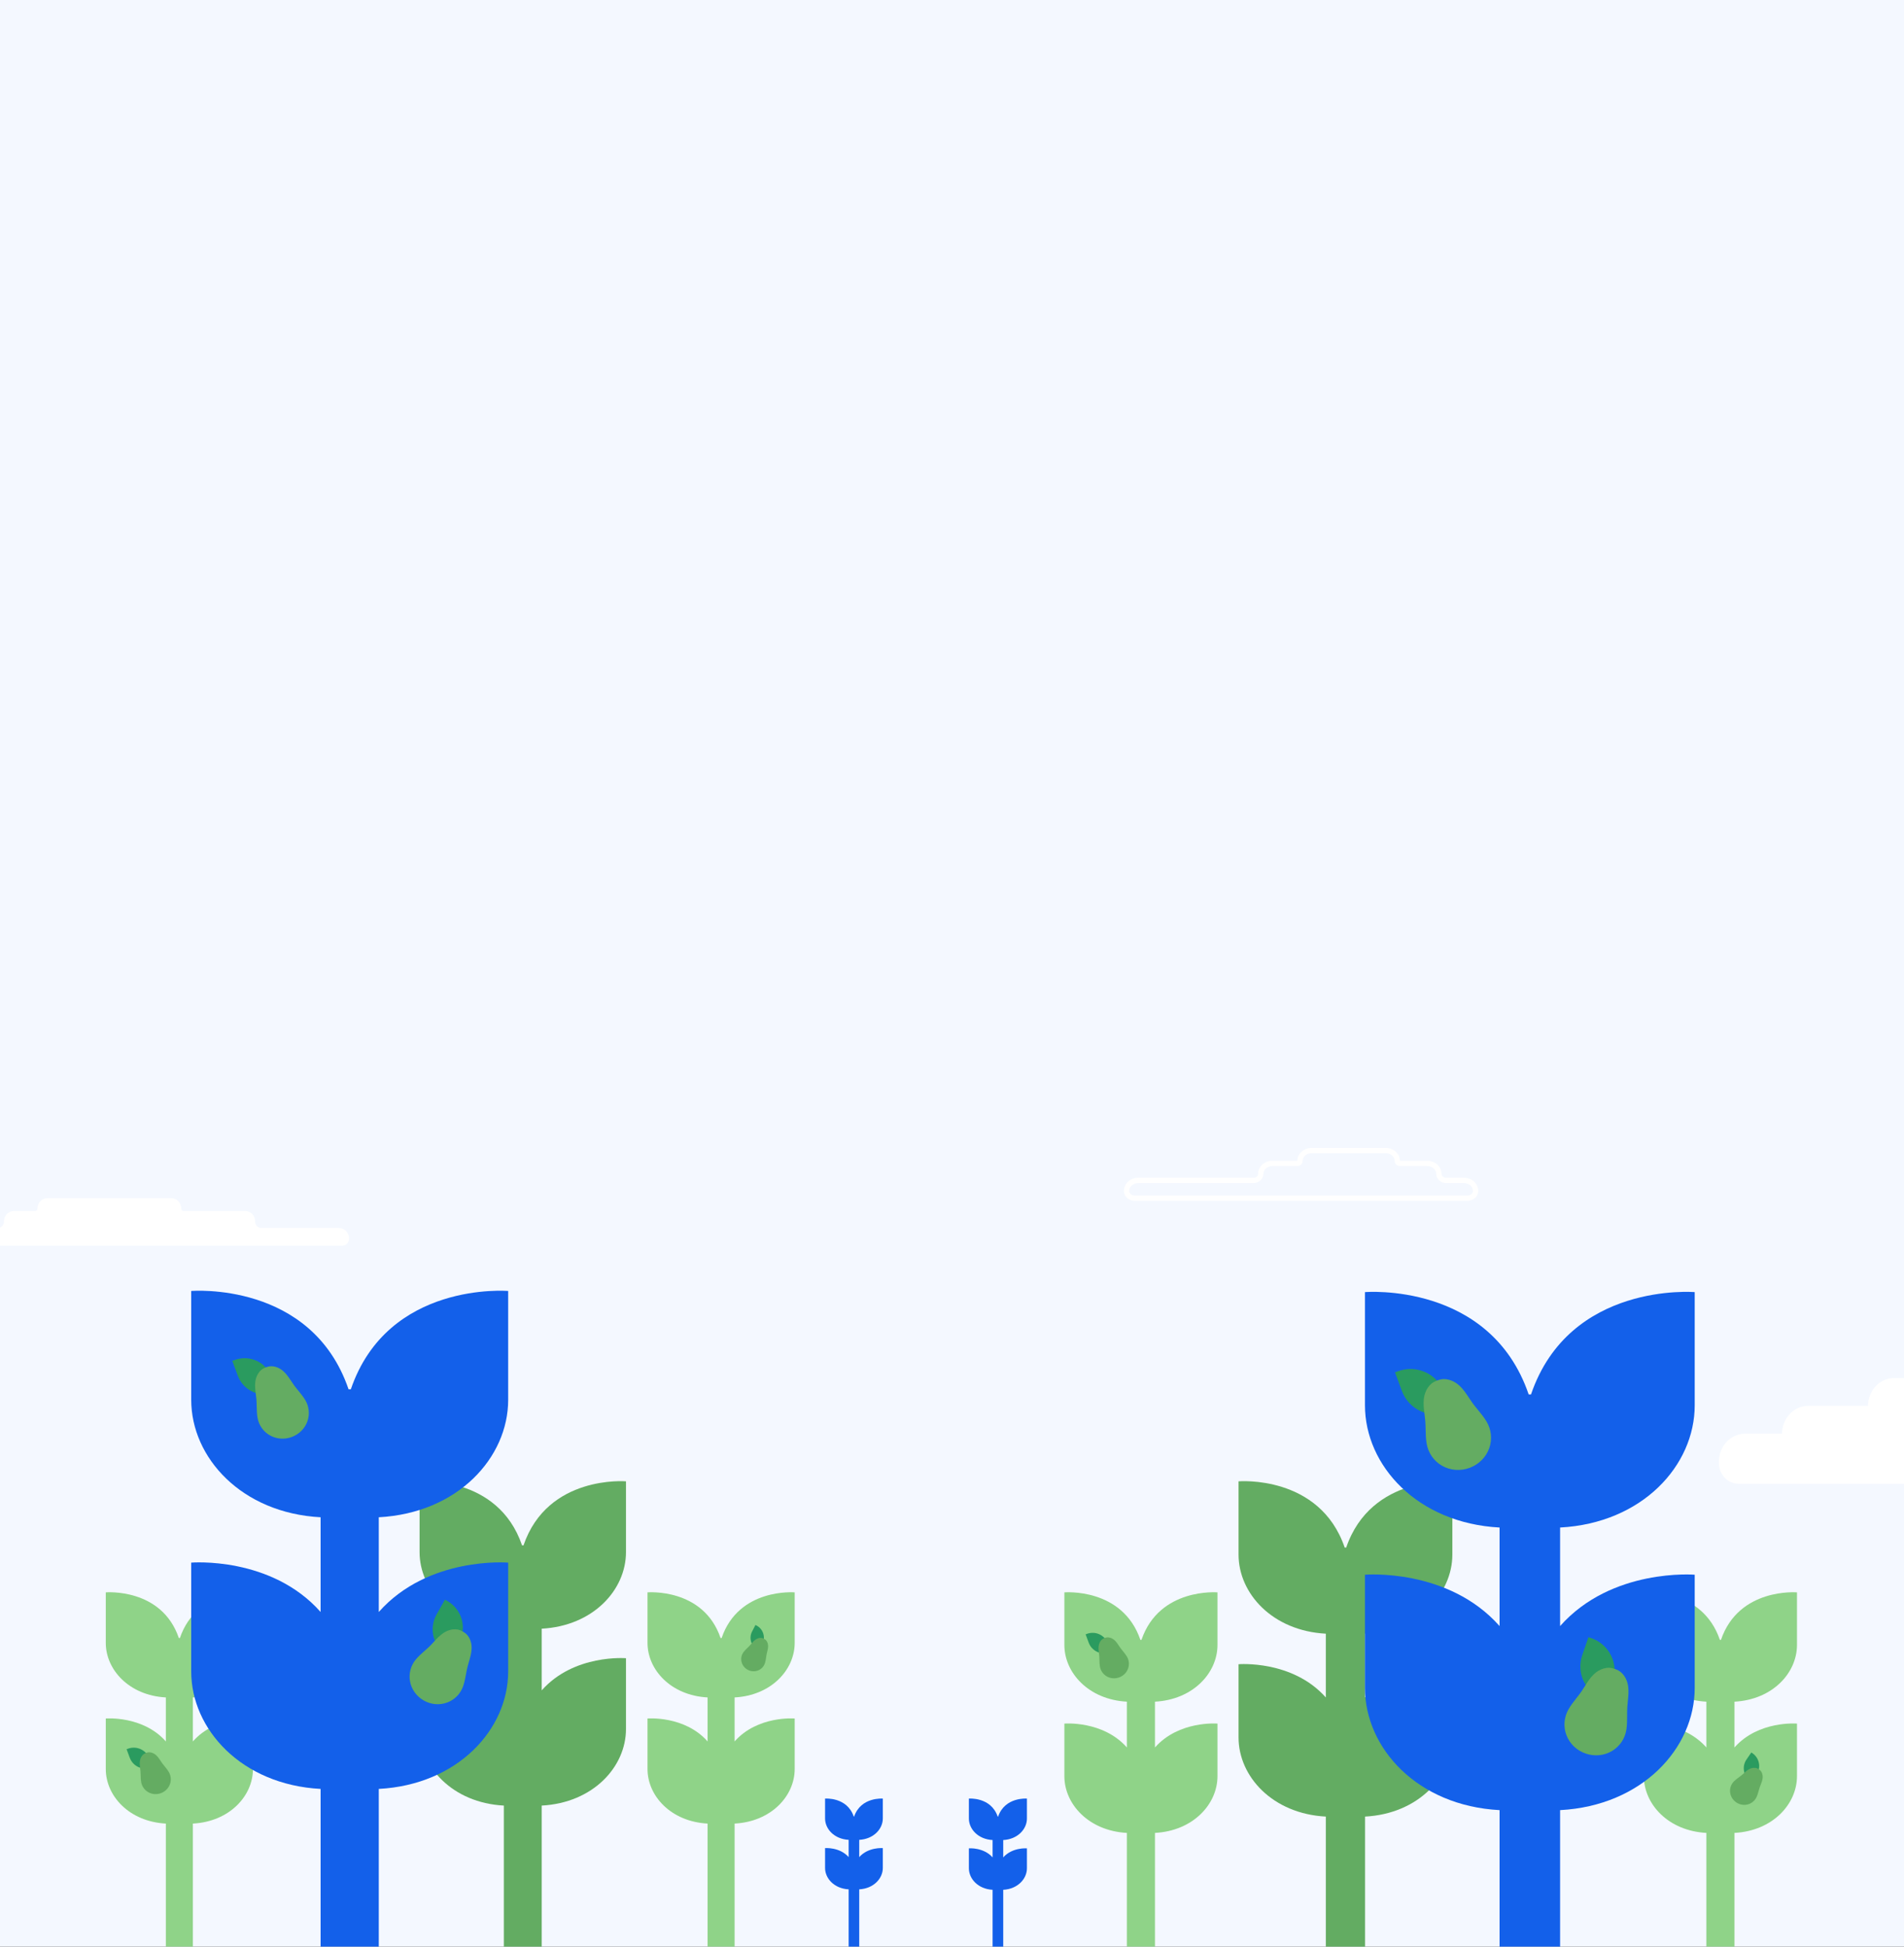<svg width="360" height="368" viewBox="0 0 360 368" fill="none" xmlns="http://www.w3.org/2000/svg">
  <rect x="0" y="0" width="360" height="368" fill="#333333" stroke="none"/>
  <g clip-path="url(#clip0_155_2711)">
    <rect width="360" height="368" fill="#F4F8FF"/>
    <path d="M162.461 368.27V357.165C165.185 357.02 166.92 355.11 166.92 353.118V349.368C166.92 349.368 164.172 349.138 162.461 351.068V347.806C165.185 347.66 166.92 345.751 166.92 343.758V340.009C166.92 340.009 162.775 339.66 161.498 343.397H161.422C160.145 339.66 156 340.009 156 340.009V343.758C156 345.751 157.735 347.66 160.459 347.806V351.068C158.748 349.138 156 349.368 156 349.368V353.118C156 355.11 157.735 357.02 160.459 357.165V368.27H162.463H162.461Z" fill="#1360EA"/>
    <path d="M138.896 374.248V344.733C145.836 344.362 150.256 339.5 150.256 334.42V324.868C150.256 324.868 143.254 324.282 138.896 329.201V320.886C145.836 320.516 150.256 315.654 150.256 310.574V301.022C150.256 301.022 139.693 300.131 136.441 309.655H136.244C132.993 300.131 122.429 301.022 122.429 301.022V310.574C122.429 315.653 126.849 320.516 133.788 320.886V329.201C129.43 324.282 122.429 324.868 122.429 324.868V334.42C122.429 339.499 126.849 344.362 133.788 344.733V374.248H138.895H138.896ZM141.391 371.567C137.784 369.771 134.751 375.642 134.751 375.642C134.751 375.642 135.3 375.915 136.89 376.707C139.063 377.789 142.087 376.934 143.725 374.041L144.226 373.035L141.391 371.567Z" fill="#8FD388"/>
    <path d="M143.504 311.991L143.303 311.888C142.044 311.242 141.547 309.7 142.192 308.444L142.836 307.189L143.036 307.292C144.295 307.938 144.792 309.48 144.148 310.736L143.504 311.991Z" fill="#2A9B5F"/>
    <path d="M144.652 314.345C144.751 314.015 144.799 313.674 144.847 313.343C144.876 313.139 144.906 312.927 144.948 312.723C144.978 312.579 145.014 312.43 145.051 312.288C145.139 311.934 145.231 311.567 145.23 311.188C145.229 310.589 144.951 310.058 144.523 309.837C144.466 309.807 144.409 309.778 144.352 309.749C143.922 309.53 143.329 309.614 142.842 309.962C142.534 310.183 142.29 310.471 142.053 310.75C141.958 310.863 141.859 310.979 141.759 311.088C141.618 311.241 141.464 311.389 141.314 311.532C141.073 311.762 140.825 312.001 140.615 312.274C140.206 312.804 140.056 313.48 140.201 314.127C140.351 314.794 140.794 315.36 141.416 315.679C142.039 315.999 142.757 316.029 143.386 315.762C143.998 315.502 144.459 314.986 144.652 314.345Z" fill="#64AC62"/>
    <path d="M36.468 371.946V344.733C43.407 344.362 47.827 339.5 47.827 334.42V324.868C47.827 324.868 40.825 324.282 36.468 329.201V320.886C43.407 320.516 47.827 315.654 47.827 310.574V301.022C47.827 301.022 37.264 300.131 34.012 309.655H33.815C30.564 300.131 20 301.022 20 301.022V310.574C20 315.653 24.42 320.516 31.359 320.886V329.201C27.001 324.282 20 324.868 20 324.868V334.42C20 339.499 24.42 344.362 31.359 344.733V371.946H36.466H36.468Z" fill="#8FD388"/>
    <path d="M28.828 334.043L28.569 334.139C26.944 334.742 25.139 333.916 24.537 332.294L23.936 330.674L24.195 330.578C25.82 329.974 27.625 330.801 28.227 332.422L28.828 334.043Z" fill="#2A9B5F"/>
    <path d="M31.904 334.953C31.689 334.59 31.42 334.265 31.161 333.948C31.001 333.752 30.834 333.55 30.684 333.344C30.578 333.197 30.474 333.041 30.376 332.891C30.129 332.517 29.873 332.131 29.53 331.818C28.988 331.324 28.279 331.136 27.724 331.339C27.65 331.367 27.577 331.394 27.504 331.421C26.95 331.629 26.535 332.234 26.447 332.962C26.391 333.423 26.45 333.883 26.506 334.327C26.529 334.507 26.552 334.692 26.568 334.872C26.589 335.126 26.595 335.388 26.601 335.642C26.61 336.05 26.62 336.472 26.693 336.888C26.834 337.696 27.32 338.391 28.025 338.795C28.752 339.212 29.63 339.279 30.433 338.981C31.237 338.683 31.858 338.059 32.138 337.269C32.41 336.501 32.324 335.657 31.904 334.953Z" fill="#64AC62"/>
    <path d="M102.425 389.69V341.33C112.158 340.811 118.357 333.99 118.357 326.868V313.472C118.357 313.472 108.539 312.65 102.425 319.549V307.889C112.158 307.37 118.357 300.549 118.357 293.427V280.031C118.357 280.031 103.542 278.782 98.982 292.139H98.708C94.147 278.782 79.333 280.031 79.333 280.031V293.427C79.333 300.549 85.532 307.37 95.264 307.889V319.549C89.151 312.65 79.333 313.472 79.333 313.472V326.868C79.333 333.99 85.532 340.811 95.264 341.33V389.69H102.426H102.425Z" fill="#63AC62"/>
    <path d="M71.618 430.14V338.18C86.564 337.383 96.084 326.909 96.084 315.972V295.401C96.084 295.401 81.004 294.138 71.618 304.732V286.826C86.564 286.029 96.084 275.556 96.084 264.619V244.048C96.084 244.048 73.334 242.129 66.331 262.64H65.907C58.904 242.129 36.154 244.048 36.154 244.048V264.619C36.154 275.556 45.674 286.031 60.618 286.826V304.732C51.234 294.138 36.154 295.401 36.154 295.401V315.972C36.154 326.909 45.674 337.384 60.618 338.18V430.14H71.618Z" fill="#1360EA"/>
    <path d="M85.194 313.323L84.75 313.072C81.962 311.494 80.981 307.961 82.554 305.18L84.127 302.401L84.571 302.652C87.358 304.229 88.34 307.763 86.766 310.544L85.194 313.323Z" fill="#2A9B5F"/>
    <path d="M87.573 318.751C87.827 318.015 87.967 317.247 88.106 316.505C88.192 316.045 88.278 315.568 88.392 315.112C88.473 314.787 88.57 314.455 88.665 314.136C88.898 313.343 89.139 312.522 89.172 311.665C89.225 310.31 88.646 309.085 87.698 308.544C87.572 308.472 87.446 308.401 87.32 308.33C86.367 307.795 85.019 307.93 83.885 308.673C83.167 309.143 82.589 309.773 82.028 310.38C81.801 310.627 81.567 310.881 81.331 311.118C80.998 311.451 80.635 311.771 80.284 312.08C79.718 312.579 79.133 313.097 78.633 313.694C77.66 314.856 77.257 316.37 77.525 317.847C77.803 319.37 78.753 320.69 80.131 321.47C81.509 322.25 83.13 322.384 84.579 321.839C85.987 321.308 87.077 320.183 87.573 318.751Z" fill="#64AC62"/>
    <path d="M52.393 263.098L51.944 263.265C49.129 264.309 46.004 262.878 44.961 260.069L43.92 257.262L44.368 257.096C47.183 256.051 50.309 257.483 51.351 260.291L52.393 263.098Z" fill="#2A9B5F"/>
    <path d="M57.721 264.673C57.347 264.046 56.882 263.482 56.434 262.933C56.156 262.594 55.867 262.244 55.608 261.887C55.425 261.633 55.245 261.362 55.074 261.102C54.646 260.455 54.203 259.786 53.609 259.244C52.67 258.388 51.442 258.062 50.481 258.415C50.353 258.462 50.226 258.51 50.099 258.557C49.14 258.916 48.422 259.964 48.269 261.226C48.172 262.025 48.275 262.82 48.371 263.589C48.41 263.901 48.452 264.222 48.479 264.534C48.516 264.974 48.526 265.427 48.535 265.866C48.551 266.573 48.569 267.305 48.695 268.025C48.94 269.424 49.781 270.628 51.002 271.328C52.262 272.049 53.781 272.167 55.173 271.65C56.566 271.133 57.641 270.053 58.125 268.685C58.596 267.355 58.449 265.894 57.721 264.673Z" fill="#64AC62"/>
    <path d="M64.112 232.144H49.411C48.767 232.144 48.244 231.593 48.244 230.915C48.244 229.818 47.399 228.928 46.358 228.928H34.691C34.461 228.928 34.273 228.731 34.273 228.487C34.273 227.39 33.428 226.5 32.386 226.5H8.961C7.919 226.5 7.075 227.39 7.075 228.487C7.075 228.73 6.888 228.928 6.656 228.928H2.632C1.591 228.928 0.746 229.818 0.746 230.915C0.746 231.593 0.223 232.144 -0.421 232.144H-7.114C-8.155 232.144 -9 233.033 -9 234.131C-9 234.887 -8.418 235.5 -7.7 235.5H64.7C65.418 235.5 66 234.887 66 234.131C66 233.033 65.155 232.144 64.114 232.144H64.112Z" fill="white"/>
    <path fill-rule="evenodd" clip-rule="evenodd" d="M245.291 219.428C245.325 218.036 246.575 217 248 217H261.991C263.416 217 264.665 218.036 264.7 219.428H269.843C271.288 219.428 272.553 220.493 272.553 221.915C272.553 222.268 272.89 222.644 273.42 222.644H276.79C278.235 222.644 279.5 223.709 279.5 225.131C279.5 226.212 278.543 227 277.477 227H214.523C213.457 227 212.5 226.212 212.5 225.131C212.5 223.709 213.765 222.644 215.21 222.644H237.01C237.54 222.644 237.877 222.268 237.877 221.915C237.877 220.493 239.142 219.428 240.587 219.428H245.291ZM248 218C247.004 218 246.29 218.715 246.29 219.487C246.29 220.053 245.797 220.428 245.299 220.428H240.587C239.592 220.428 238.877 221.143 238.877 221.915C238.877 222.918 237.989 223.644 237.01 223.644H215.21C214.214 223.644 213.5 224.358 213.5 225.131C213.5 225.562 213.907 226 214.523 226H277.477C278.094 226 278.5 225.562 278.5 225.131C278.5 224.358 277.786 223.644 276.79 223.644H273.42C272.441 223.644 271.553 222.918 271.553 221.915C271.553 221.143 270.839 220.428 269.843 220.428H264.691C264.197 220.428 263.701 220.057 263.701 219.487C263.701 218.715 262.986 218 261.991 218H248Z" fill="white"/>
    <path d="M387.615 271.104C387.615 269.258 386.285 267.761 384.645 267.761H377.745C376.806 267.761 376.043 266.903 376.043 265.844C376.043 263.997 374.713 262.5 373.073 262.5H358.152C356.512 262.5 355.182 263.997 355.182 265.844C355.182 266.902 354.421 267.761 353.48 267.761H341.896C340.255 267.761 338.926 269.258 338.926 271.104C338.926 272.163 338.164 273.021 337.223 273.021H329.97C328.33 273.021 327 274.518 327 276.365V276.583C327 277.641 327.761 278.5 328.703 278.5H395.297C396.237 278.5 397 277.643 397 276.583V276.365C397 274.518 395.67 273.021 394.03 273.021H389.317C388.377 273.021 387.615 272.164 387.615 271.104Z" fill="white" stroke="white" stroke-width="4" stroke-linecap="round" stroke-linejoin="round"/>
    <path d="M189.686 368.41V357.25C192.423 357.104 194.167 355.185 194.167 353.182V349.414C194.167 349.414 191.405 349.183 189.686 351.123V347.844C192.423 347.698 194.167 345.779 194.167 343.777V340.009C194.167 340.009 190.001 339.658 188.718 343.414H188.642C187.359 339.658 183.193 340.009 183.193 340.009V343.777C183.193 345.779 184.937 347.698 187.674 347.844V351.123C185.955 349.183 183.193 349.414 183.193 349.414V353.182C183.193 355.185 184.937 357.104 187.674 357.25V368.41H189.688H189.686Z" fill="#1360EA"/>
    <path d="M327.948 377.202V346.496C335.167 346.111 339.765 341.053 339.765 335.768V325.831C339.765 325.831 332.481 325.221 327.948 330.338V321.689C335.167 321.303 339.765 316.245 339.765 310.961V301.023C339.765 301.023 328.777 300.096 325.393 310.004H325.188C321.806 300.096 310.816 301.023 310.816 301.023V310.961C310.816 316.244 315.414 321.303 322.633 321.689V330.338C318.1 325.221 310.816 325.831 310.816 325.831V335.768C310.816 341.051 315.414 346.111 322.633 346.496V377.202H327.946H327.948Z" fill="#8FD388"/>
    <path d="M331.185 336.84L330.973 336.693C329.639 335.774 329.302 333.95 330.22 332.619L331.136 331.29L331.349 331.436C332.682 332.355 333.019 334.179 332.102 335.51L331.185 336.84Z" fill="#2A9B5F"/>
    <path d="M332.141 339.681C332.302 339.321 332.407 338.941 332.51 338.573C332.574 338.345 332.639 338.109 332.716 337.884C332.772 337.724 332.835 337.561 332.897 337.405C333.05 337.016 333.209 336.613 333.264 336.183C333.351 335.502 333.114 334.859 332.66 334.544C332.6 334.503 332.54 334.461 332.48 334.419C332.024 334.107 331.338 334.115 330.734 334.438C330.351 334.643 330.032 334.935 329.722 335.216C329.596 335.33 329.467 335.448 329.338 335.556C329.155 335.709 328.958 335.854 328.767 335.994C328.46 336.22 328.142 336.455 327.863 336.733C327.321 337.275 327.05 338.02 327.119 338.776C327.191 339.556 327.611 340.263 328.27 340.718C328.93 341.173 329.74 341.313 330.494 341.103C331.227 340.898 331.827 340.38 332.141 339.681Z" fill="#64AC62"/>
    <path d="M218.379 376.096V346.496C225.598 346.111 230.196 341.053 230.196 335.768V325.831C230.196 325.831 222.912 325.221 218.379 330.338V321.688C225.598 321.303 230.196 316.245 230.196 310.96V301.023C230.196 301.023 219.208 300.096 215.824 310.004H215.619C212.237 300.096 201.247 301.023 201.247 301.023V310.96C201.247 316.243 205.845 321.303 213.064 321.688V330.338C208.531 325.221 201.247 325.831 201.247 325.831V335.768C201.247 341.051 205.845 346.111 213.064 346.496V376.096H218.377H218.379Z" fill="#8FD388"/>
    <path d="M210.054 312.258L209.801 312.352C208.21 312.943 206.444 312.134 205.855 310.547L205.266 308.96L205.519 308.866C207.11 308.276 208.877 309.085 209.466 310.672L210.054 312.258Z" fill="#2A9B5F"/>
    <path d="M213.066 313.149C212.854 312.794 212.591 312.475 212.338 312.165C212.181 311.974 212.017 311.776 211.871 311.574C211.768 311.43 211.666 311.278 211.569 311.13C211.328 310.765 211.077 310.387 210.742 310.081C210.211 309.597 209.517 309.413 208.974 309.612C208.902 309.639 208.83 309.665 208.758 309.692C208.216 309.895 207.81 310.487 207.724 311.201C207.669 311.652 207.727 312.101 207.781 312.536C207.804 312.712 207.827 312.894 207.842 313.07C207.863 313.319 207.869 313.575 207.874 313.823C207.883 314.222 207.893 314.636 207.964 315.043C208.103 315.834 208.578 316.514 209.268 316.91C209.98 317.317 210.839 317.383 211.626 317.092C212.412 316.8 213.02 316.189 213.294 315.416C213.56 314.664 213.477 313.838 213.066 313.149Z" fill="#64AC62"/>
    <path d="M258.1 393.413V343.411C268.182 342.875 274.604 335.822 274.604 328.458V314.608C274.604 314.608 264.433 313.758 258.1 320.891V308.835C268.182 308.299 274.604 301.246 274.604 293.883V280.032C274.604 280.032 259.257 278.741 254.534 292.551H254.25C249.525 278.741 234.18 280.032 234.18 280.032V293.883C234.18 301.246 240.601 308.299 250.682 308.835V320.891C244.35 313.758 234.18 314.608 234.18 314.608V328.458C234.18 335.822 240.601 342.875 250.682 343.411V393.413H258.102H258.1Z" fill="#63AC62"/>
    <path d="M294.976 418.511V342.19C310.525 341.361 320.428 330.466 320.428 319.087V297.687C320.428 297.687 304.741 296.373 294.976 307.394V288.766C310.525 287.937 320.428 277.042 320.428 265.663V244.263C320.428 244.263 296.761 242.267 289.476 263.605H289.035C281.75 242.267 258.083 244.263 258.083 244.263V265.663C258.083 277.042 267.986 287.939 283.533 288.766V307.394C273.77 296.373 258.083 297.687 258.083 297.687V319.087C258.083 330.466 267.986 341.363 283.533 342.19V418.511H294.976Z" fill="#1360EA"/>
    <path d="M274.388 266.755L273.826 266.964C270.295 268.275 266.373 266.479 265.066 262.956L263.759 259.435L264.322 259.226C267.853 257.916 271.774 259.712 273.081 263.235L274.388 266.755Z" fill="#2A9B5F"/>
    <path d="M281.072 268.731C280.603 267.944 280.02 267.236 279.457 266.549C279.109 266.123 278.746 265.684 278.421 265.236C278.191 264.917 277.965 264.578 277.751 264.251C277.215 263.44 276.659 262.601 275.914 261.921C274.736 260.846 273.195 260.438 271.989 260.881C271.83 260.94 271.67 260.999 271.511 261.059C270.308 261.51 269.407 262.824 269.215 264.407C269.094 265.409 269.222 266.406 269.343 267.372C269.392 267.762 269.444 268.165 269.478 268.557C269.525 269.108 269.538 269.677 269.549 270.228C269.569 271.115 269.591 272.033 269.749 272.936C270.056 274.691 271.112 276.201 272.643 277.08C274.224 277.984 276.13 278.131 277.876 277.483C279.623 276.835 280.971 275.48 281.579 273.764C282.17 272.095 281.985 270.262 281.072 268.731Z" fill="#64AC62"/>
    <path d="M303.76 321.408L303.216 321.22C299.796 320.038 297.982 316.314 299.161 312.902L300.339 309.493L300.883 309.681C304.303 310.863 306.117 314.587 304.938 317.998L303.76 321.408Z" fill="#2A9B5F"/>
    <path d="M307.515 326.951C307.647 326.081 307.645 325.2 307.648 324.346C307.649 323.818 307.647 323.271 307.68 322.74C307.703 322.363 307.743 321.974 307.783 321.601C307.88 320.672 307.979 319.711 307.841 318.751C307.622 317.235 306.728 315.993 305.563 315.586C305.409 315.533 305.255 315.479 305.1 315.426C303.932 315.027 302.462 315.453 301.354 316.51C300.653 317.179 300.14 317.998 299.641 318.788C299.439 319.108 299.232 319.439 299.018 319.75C298.716 320.187 298.379 320.617 298.052 321.033C297.525 321.703 296.982 322.398 296.548 323.164C295.706 324.654 295.568 326.419 296.168 328.004C296.789 329.639 298.114 330.911 299.805 331.495C301.496 332.08 303.323 331.897 304.821 330.994C306.277 330.116 307.258 328.643 307.515 326.951Z" fill="#64AC62"/>
  </g>
  <defs>
    <clipPath id="clip0_155_2711">
      <rect width="360" height="368" fill="white"/>
    </clipPath>
  </defs>
</svg>
